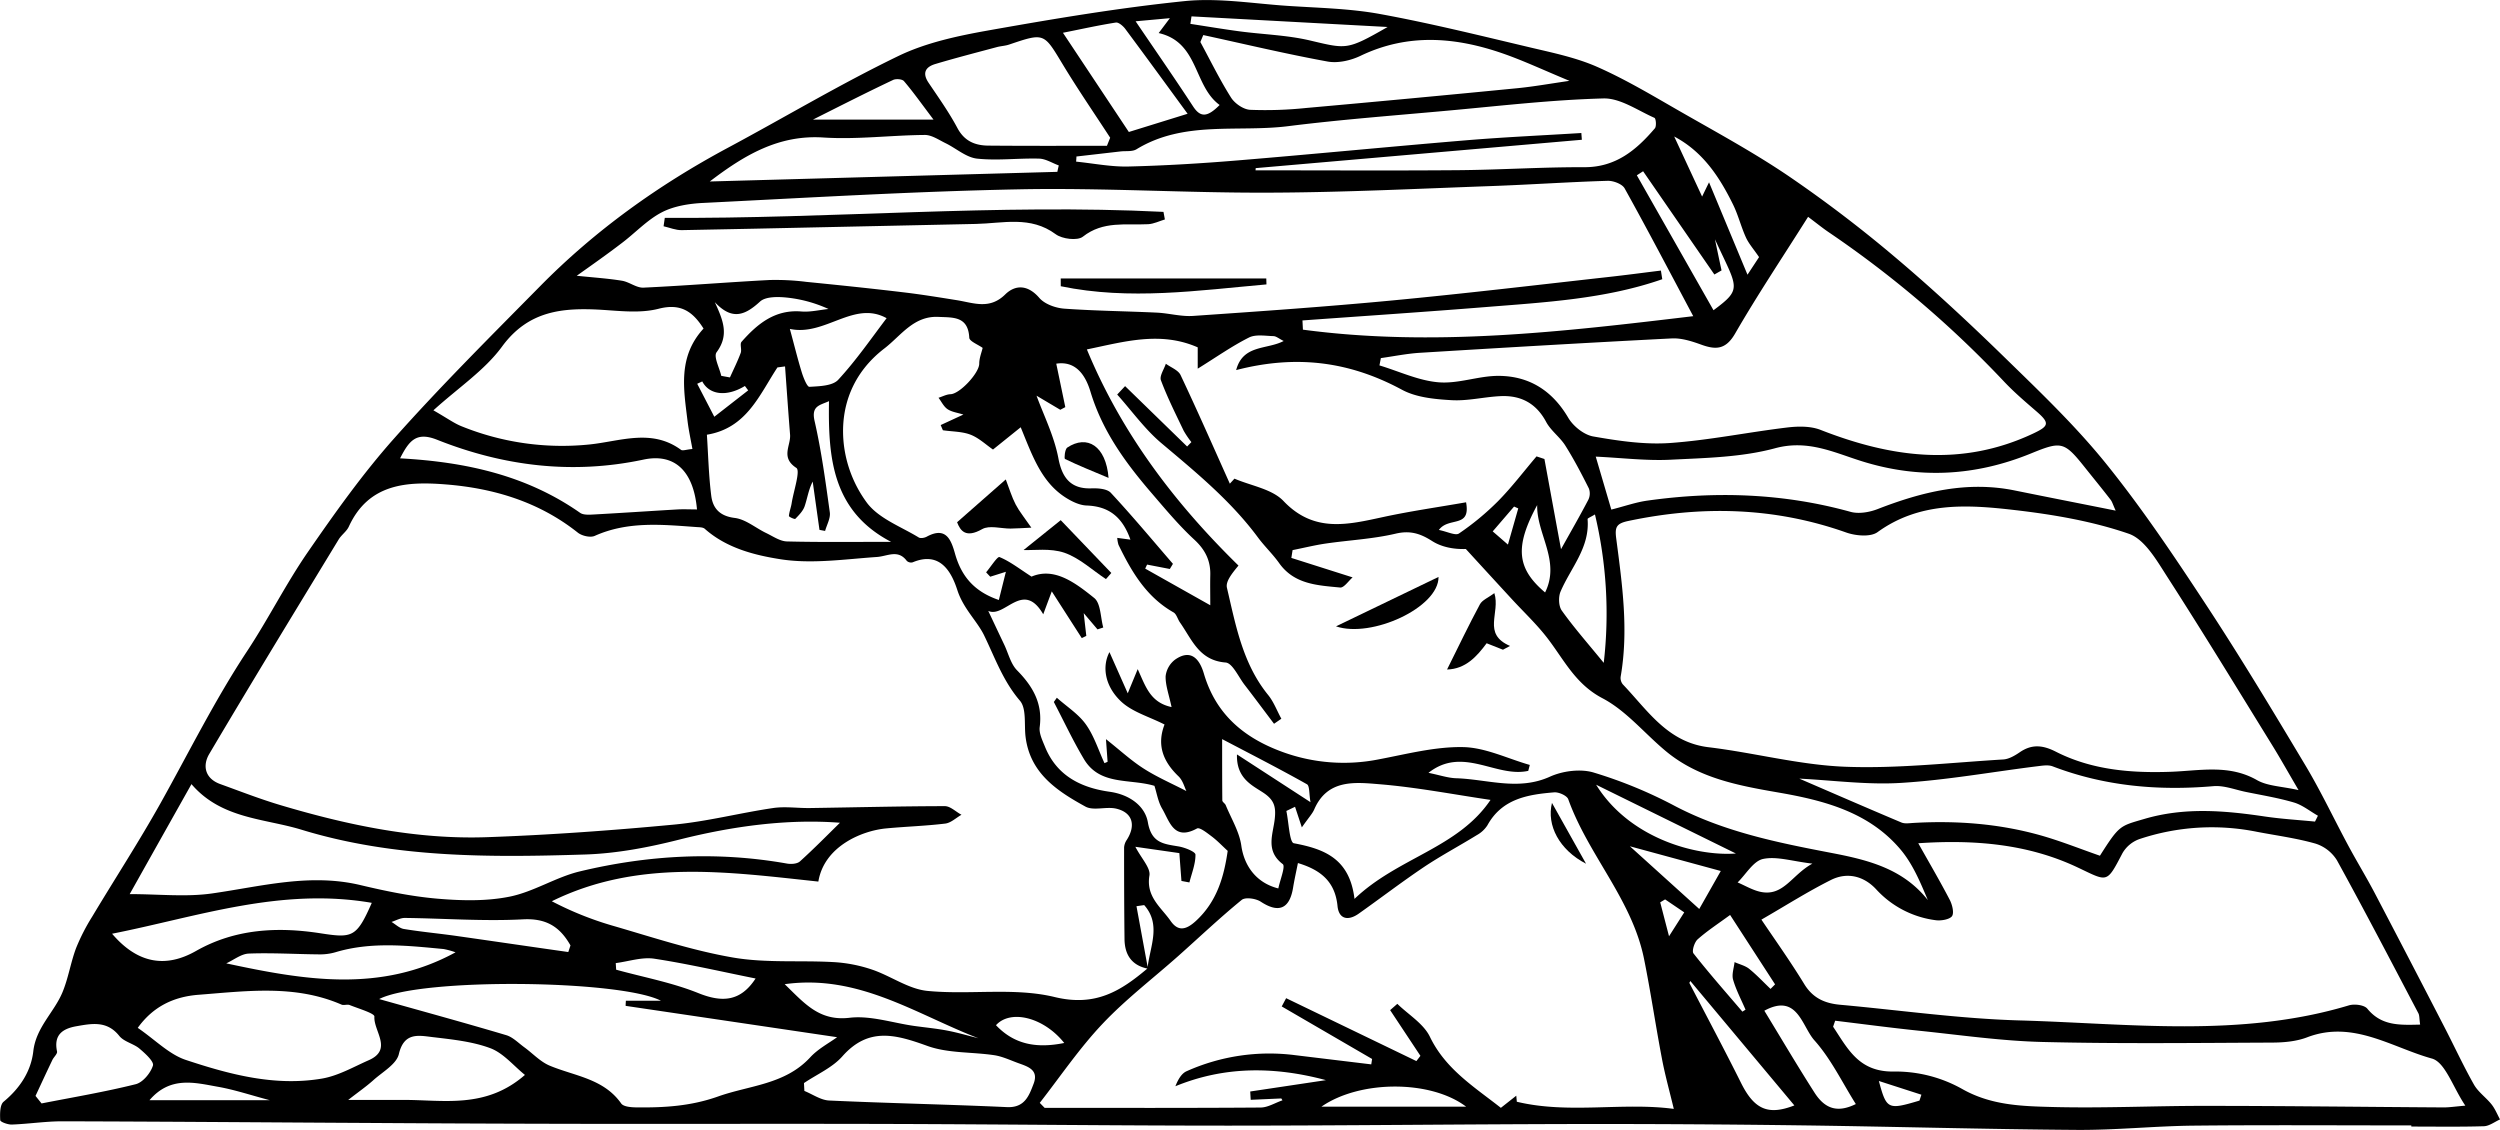 <?xml version="1.0" encoding="UTF-8"?> <svg xmlns="http://www.w3.org/2000/svg" id="Layer_1" data-name="Layer 1" viewBox="0 0 1136.49 513.66"><title>Pages from Spoon_River_Anthology-47 AI</title><path d="M795.21,639.25c-32.92,0-65.85-.24-98.76.1-17.81.18-35.61,2.07-53.4,1.94-41.65-.3-83.29-1.51-124.94-2.06q-50.66-.68-101.32-.62c-53,.1-106.06.73-159.09.74-50.91,0-101.82-.6-152.73-.76-45.53-.14-91.07,0-136.6-.05q-50-.07-100-.4c-47-.25-94-.64-141-.76-7.64,0-15.27,1.19-22.91,1.48-1.84.07-5.26-1.19-5.31-2-.15-2.84-.18-7,1.57-8.41,7.39-6.12,12.42-13.76,13.47-22.92,1.23-10.84,9.4-17.6,13.23-26.73,2.71-6.47,3.75-13.63,6.24-20.22A92.07,92.07,0,0,1-259,544.27c10.29-17.17,21.23-34,31-51.45,12.92-23.13,24.68-46.89,39.33-69.08,9.76-14.78,17.73-30.77,27.8-45.33,12.27-17.76,24.87-35.5,39.19-51.58,21.18-23.8,43.81-46.32,66.18-69,25.14-25.54,54-46.16,85.58-63.08,25.8-13.83,51-28.9,77.32-41.63,12.59-6.09,27-9.16,40.91-11.64,29.6-5.26,59.33-10.27,89.22-13.33,15.34-1.57,31.14,1.11,46.71,2.15,14.09.95,28.37,1.18,42.2,3.72,22.95,4.2,45.65,9.84,68.38,15.22,10.28,2.43,20.84,4.61,30.41,8.85,13,5.74,25.27,13.13,37.62,20.21,16.49,9.46,33.27,18.54,49,29.19a586.8,586.8,0,0,1,48.62,37c17.22,14.52,33.75,29.91,49.88,45.64,15.85,15.45,32,30.85,45.88,48,16.34,20.23,30.93,41.95,45.22,63.71,15.8,24,30.66,48.71,45.43,73.4,7.2,12,13.21,24.78,19.87,37.15,3.85,7.14,8.08,14.07,11.85,21.25Q794.51,564,810.2,594.41c4.53,8.75,8.66,17.72,13.5,26.28,1.94,3.41,5.5,5.86,8,9,1.6,2,2.59,4.54,3.85,6.84-2.44,1.08-4.85,3-7.31,3.09-11,.34-22,.15-33,.15ZM220.91,568c-7.4-1.44-10.58-6.33-10.66-13.46-.16-13.89-.2-27.78-.19-41.67a7,7,0,0,1,1.24-3.45c4.23-6.65,2.59-12.43-4.82-14.17-4.53-1.06-10.31,1.09-14-.94-12.83-7.05-25.17-15.13-27.21-31.71-.69-5.59.5-12.83-2.57-16.43-7.7-9-11.31-19.46-16.27-29.68-3.15-6.5-9.42-12.1-12.16-20.55-2.59-8-7.67-18-20.36-12.66a2.87,2.87,0,0,1-2.63-.66c-4-5.37-8.74-2.12-13.58-1.78-14.57,1-29.52,3.25-43.71,1.05-11.9-1.85-24.69-5.09-34.54-13.85-.8-.72-2.36-.71-3.59-.79-15.68-1.12-31.36-2.78-46.45,4-2,.89-5.8,0-7.64-1.44-17.61-14-38.15-20.2-60-21.95-17.66-1.41-35.12-.47-44.13,19.14-1,2.21-3.36,3.77-4.65,5.9-19.71,32.44-39.52,64.83-58.83,97.51-3.09,5.22-2,11.13,5,13.66,9.12,3.3,18.17,6.84,27.46,9.6,30.75,9.15,62.06,15.73,94.3,14.53,28.17-1,56.35-3.05,84.42-5.69,15.15-1.42,30.06-5.32,45.16-7.54,5.52-.82,11.28.11,16.93,0,20.38-.3,40.75-.83,61.13-.86,2.52,0,5,2.55,7.57,3.92-2.44,1.38-4.78,3.68-7.35,4-8.92,1.09-17.93,1.35-26.87,2.2-11.16,1.05-28.21,8.2-30.84,24.17-40.82-4.33-81.88-10.4-121.17,8.94a149.12,149.12,0,0,0,27.25,11c18.25,5.28,36.43,11.36,55.08,14.58,15,2.59,30.69,1.21,46,2.1a66.21,66.21,0,0,1,17.24,3.39c8.54,2.89,16.56,8.85,25.17,9.69,19.23,1.89,39.45-1.68,57.85,2.79,18.57,4.5,30-2.7,42.21-13,1-9.73,6.42-19.87-1.51-28.8l-3.5.51ZM261,295.88c3.11-11.71,14-9.21,21.61-13.23-2.08-1-3.36-2.18-4.67-2.21-3.74-.1-8.07-.9-11.13.65-7.64,3.84-14.71,8.83-23.28,14.15v-9.69c-17-7.48-33.53-2.53-50.39.94,16,38.65,40.43,70.36,68.92,98.26-3,3.61-5.91,7.26-5.25,10.08,4,17.05,7.15,34.52,18.74,48.76,2.55,3.14,4,7.16,6,10.78l-3.33,2.3c-4.47-5.92-8.89-11.88-13.42-17.75-2.77-3.59-5.48-9.86-8.59-10.1-12.11-.93-15.34-10.54-20.75-18.21-1.06-1.49-1.55-3.79-2.94-4.58-12.34-7-19.08-18.5-25-30.7a14.59,14.59,0,0,1-.58-3.17l6,.8c-3.77-10.68-10.16-15.17-19.95-15.52-3-.11-6.26-1.62-8.93-3.25-11.48-7-15.6-19.16-21-32.32L150.46,332c-3.26-2.24-6.44-5.31-10.25-6.77s-8.33-1.37-12.53-2l-1-2.36L137,316.1c-2.7-.86-5.28-1.16-7.2-2.45-1.74-1.17-2.76-3.41-4.1-5.18,1.81-.57,3.61-1.56,5.44-1.62,4.26-.14,13.09-9.68,13.07-13.9,0-2.52,1.06-5.05,1.55-7.16-2.07-1.5-6-3-6.08-4.62-.51-9.85-7.36-9.15-14-9.47-11.33-.55-17.07,8.58-24.58,14.34-14,10.73-20.22,26-18.52,43a55.38,55.38,0,0,0,10.81,27.48c5.5,7,15.3,10.55,23.31,15.45.84.52,2.62.19,3.62-.35,8.81-4.8,11.12,1.46,12.89,7.77,2.82,10,8.53,17.14,19.91,21,1.08-4.32,2.06-8.24,3.2-12.82l-7.11,2.24-1.88-2c2.08-2.44,5.15-7.31,6.08-6.93,4.73,1.94,8.9,5.23,14.57,8.89,10.29-4.41,19.81,2.71,28.5,9.72,3,2.43,2.83,8.83,4.11,13.41l-2.62.86c-1.73-2.05-3.47-4.09-6.27-7.39.53,4.67.85,7.51,1.18,10.35l-2.06,1-13.64-21.24c-1.8,4.82-2.64,7.08-3.88,10.42-9.19-15.84-17.52,1.94-25-1.55,2.43,5.13,4.85,10.28,7.29,15.41,1.87,3.93,2.92,8.67,5.81,11.61,7.2,7.31,11.7,15.08,10.29,25.8-.37,2.84,1.25,6.08,2.41,8.95,5.33,13.17,16.34,18.63,29.43,20.46,8.84,1.24,16,6.32,17.33,13.85,1.66,9.56,7.24,9.85,14,11,2.81.48,7.62,2.39,7.64,3.71.06,4.2-1.69,8.44-2.75,12.66l-3.62-.68c-.33-4.36-.66-8.72-.95-12.66l-20-2.87c2.76,5.35,7,9.63,6.39,13.11-1.6,9.63,5.31,14.4,9.6,20.55,3.24,4.66,6.73,4.46,11.52.06,9.73-8.95,12.78-20.31,14.47-31.86-2.53-2.32-4.72-4.65-7.23-6.54-2.1-1.57-5.5-4.32-6.74-3.64-10.55,5.77-12.45-3.27-15.85-9.05-1.84-3.14-2.41-7-3.49-10.34-11.28-3.38-24.82,0-32.05-12.17-5-8.39-9.15-17.28-13.68-25.95l1.37-1.93c4.46,4,9.77,7.33,13.16,12.07,3.75,5.23,5.74,11.72,8.49,17.67l1.42-.62c-.23-3.22-.46-6.43-.74-10.3,6.54,5.18,11.52,9.8,17.16,13.39,6,3.85,12.67,6.73,19.4,10.22-.83-1.64-1.59-4.8-3.56-6.69-7-6.69-10-14.23-6.37-23.57-7-3.58-14.83-5.71-19.95-10.65-7.48-7.22-8.37-16.06-5.09-22.26,2.59,5.82,5.18,11.67,8.32,18.73,2-4.93,3.28-7.94,4.52-11,3.61,7.84,5.64,15.14,15.39,17.25-1.19-5.65-2.8-9.87-2.7-14.05a11,11,0,0,1,4.3-7.52c7.52-5.25,11.3.28,13.07,6.3,5.46,18.64,18.35,29.34,35.85,35.71a81.12,81.12,0,0,0,43.55,3.35c12.75-2.4,25.66-5.83,38.44-5.59,10.16.19,20.23,5.23,30.34,8.11-.23.9-.47,1.79-.7,2.69-14.61,3.26-29.73-11.45-45.36.9,5,1,8.78,2.34,12.62,2.46,14.15.45,28.18,5.81,42.59-.71,5.81-2.63,13.86-3.67,19.84-1.9A205.69,205.69,0,0,1,460.37,494c22.31,11.71,46.5,16.64,70.79,21.29,16.68,3.2,32.8,7,44.28,21.53-3.45-8.19-6.92-16.54-12.5-23.1-14.42-17-34.84-22.25-55.68-25.85-18-3.12-35.95-6.46-50.61-18.5-9.81-8.06-18.2-18.59-29.16-24.33-12.46-6.53-17.59-17.8-25.28-27.67-4.78-6.14-10.51-11.54-15.8-17.28q-10.53-11.43-21-22.88c-5.35.19-10.95-.81-15.37-3.64-5.38-3.43-10-4.88-16.58-3.32-10.32,2.42-21.08,2.94-31.62,4.47-5.1.74-10.13,2-15.19,3l-.56,3.55,27.85,8.85c-1.84,1.57-3.92,4.78-5.68,4.61-10.22-1-20.83-1.39-27.72-11.11-2.9-4.08-6.61-7.58-9.59-11.6-12.34-16.68-28.17-29.65-43.9-42.89-7.56-6.36-13.47-14.69-20.13-22.13l3.59-3.83,28.2,27.45,1.94-2a41.46,41.46,0,0,1-3.5-5.16c-3.62-7.57-7.4-15.09-10.34-22.93-.74-1.95,1.41-5,2.23-7.54,2.29,1.69,5.62,2.89,6.7,5.16,7.72,16.33,15,32.89,22.39,49.37l2.1-2.29c7.56,3.27,17.07,4.68,22.29,10.17,13.91,14.62,29.25,10.75,45.41,7.26,12.36-2.67,24.91-4.46,37.59-6.68,2.22,12-7.9,6.43-12.36,12.58,3.91.78,7.55,2.69,9.14,1.6A121.16,121.16,0,0,0,380,355.52c6.29-6.37,11.74-13.57,17.55-20.41l3.59,1.19c2.53,13.79,5.06,27.58,7.54,41,4.42-7.92,8.57-15.11,12.41-22.46a6.51,6.51,0,0,0,.24-5.18c-3.32-6.62-6.76-13.22-10.7-19.47-2.44-3.87-6.56-6.74-8.69-10.72-4.53-8.5-11.49-12.15-20.66-11.75-7.47.33-15,2.27-22.34,1.84-7.63-.44-16.05-1.22-22.55-4.74C312.9,292.15,288.79,288.68,261,295.88Zm483,191c-4.9-8.36-8.32-14.49-12-20.45-15.78-25.55-31.39-51.21-47.64-76.45-4.8-7.45-10.3-17.2-17.6-19.71-16.63-5.73-34.45-8.75-52-10.78-21.35-2.47-42.95-3.85-62.19,10.06-3.2,2.32-10,1.68-14.29.15-32.55-11.51-65.45-12.31-99-5.23-5.52,1.17-6.17,2.84-5.49,8.05,2.73,20.83,5.68,41.71,2,62.78a4.6,4.6,0,0,0,1,3.46c11.29,11.82,20.31,26.33,39,28.57,20.77,2.5,41.32,8.07,62.1,8.87,23.86.91,47.87-1.87,71.81-3.31,2.58-.15,5.29-1.75,7.53-3.28,5.53-3.79,10.49-3.26,16.41-.25,16.39,8.34,34.23,9.77,52.26,9.13,13.29-.48,26.55-3.5,39.31,3.87C730.07,485.05,736.37,485.09,744.06,486.84ZM342.93,610c.61-.79,1.23-1.58,1.84-2.38L331,586.84l3.27-2.86c5.06,4.93,11.93,9,14.82,15,7.09,14.68,20,22.66,32.25,32.28l7-5.52c.09.92.17,1.83.25,2.75,23.67,5.68,48.09.13,71.36,3.25-1.91-8-4-15.43-5.42-23-2.86-15-5.08-30.21-8.11-45.21-5.46-27-25.36-47.2-34.44-72.54-.6-1.67-4.32-3.33-6.44-3.15-12,1-23.69,2.9-30.33,15a13.44,13.44,0,0,1-4.82,4.45c-8,4.93-16.32,9.35-24.12,14.57C336.19,528.65,326.58,536,316.69,543c-4.7,3.32-9,2.6-9.61-3.48-1.09-11-7.48-16.37-18-19.54-.8,4-1.62,7.63-2.21,11.26-1.6,9.68-6.61,11.61-14.69,6.3-2.22-1.46-7-2.15-8.66-.8-9.9,8.09-19.2,16.92-28.76,25.43-11.55,10.27-23.95,19.72-34.52,30.91S181.14,616.92,171.72,629l2.22,2.27c32.71,0,65.41.1,98.12-.15,3.33,0,6.64-2.14,10-3.28l-.52-.85-13.92.62c-.08-1.26-.15-2.52-.22-3.78l34.42-5.16c-23.23-6.21-45.86-6.48-68.44,2.77,1.26-3.17,2.81-5.8,5.08-6.82a92,92,0,0,1,49.39-7.3l34.57,4.18.38-2.46-41.08-23.88,2-3.75ZM-38.77,253c8.05.84,14.36,1.24,20.57,2.26,3.35.55,6.57,3.29,9.77,3.14,19.06-.88,38.08-2.46,57.14-3.46a111.53,111.53,0,0,1,16.91.84c14.78,1.47,29.56,3,44.31,4.77,8,.95,16.06,2.27,24.07,3.55,7.57,1.2,14.86,4.43,22-2.59,4.63-4.54,10.32-4.47,15.5,1.54,2.46,2.86,7.42,4.62,11.4,4.91,14,1,28,1.14,42,1.8,5.52.26,11.08,1.87,16.52,1.5,30.25-2.08,60.51-4.18,90.69-7.05,32.76-3.1,65.44-7,98.15-10.65,7.95-.88,15.89-1.94,23.83-2.92.21,1.31.41,2.62.62,3.93-25.8,9-53.08,10.47-80.17,12.65-27.78,2.23-55.6,4.08-83.4,6.09l.21,4.19c59.09,7.89,117.78,1,177.44-6.13-10.78-20.25-20.74-39.31-31.19-58.1-1.12-2-5.13-3.51-7.74-3.43-17.6.53-35.17,1.75-52.77,2.38-33.62,1.21-67.24,2.88-100.88,3-37.86.17-75.76-2.26-113.6-1.52-48,.94-95.92,3.81-143.86,6.19-6.39.31-13.31,1.39-18.87,4.28-6.69,3.48-12.08,9.39-18.21,14C-24.93,243.23-31.72,248-38.77,253Zm838,340.39c-.4-2.73-.26-4.11-.8-5.13-12.22-23.23-24.34-46.52-37-69.51a17.76,17.76,0,0,0-9.74-7.6C743,508.67,734,507.49,725,505.77a103.6,103.6,0,0,0-53.49,3.35,14.55,14.55,0,0,0-7.59,6.36c-7.33,14-6.6,13-20.37,6.5-22.52-10.66-46.82-12.74-72.46-11,5,8.92,9.88,17.21,14.31,25.73,1.14,2.19,2.07,6,1,7.45s-5,2.16-7.41,1.8a44.24,44.24,0,0,1-27-14c-5.65-6.11-13.22-8-20.66-4.26-10.61,5.32-20.67,11.73-31.55,18,5.76,8.58,13,18.7,19.48,29.3,3.92,6.43,9.41,8.77,16.3,9.4,27.19,2.46,54.34,6.35,81.57,7.12,50,1.41,100.37,8,149.71-6.84,2.51-.76,7-.2,8.39,1.51C781.63,594,789.77,593.66,799.23,593.42ZM521,226.21c-11.68,18.51-23,35.46-33.18,53.07-4.25,7.35-8.77,7.46-15.49,5-4.21-1.52-8.84-3-13.2-2.8-38.16,1.94-76.3,4.19-114.43,6.53-6,.36-12,1.59-17.92,2.42-.21,1.11-.42,2.22-.64,3.32,8.94,2.7,17.76,6.92,26.86,7.68s18.3-3,27.46-2.92c13.81.1,24.27,6.73,31.48,19,2.25,3.86,7.14,7.79,11.38,8.54,11.39,2,23.18,3.76,34.62,3,17.92-1.25,35.65-4.92,53.52-7.07,5-.6,10.68-.69,15.22,1.09,32.07,12.57,64,17,96.58,1.68,7.18-3.38,7.71-4.72,1.76-9.91-5-4.32-10-8.56-14.55-13.33a479.23,479.23,0,0,0-79.78-68.09C527.68,231.41,524.84,229.07,521,226.21Zm12.31,365.45c-.31.91-.63,1.82-.94,2.72,6.71,10.06,11.74,20.78,27.91,20.37A61.88,61.88,0,0,1,591,622.66c13.14,7.46,27,7.84,40.79,8.21,23.19.63,46.42-.53,69.63-.5,36.18,0,72.36.48,108.54.7,2.59,0,5.19-.41,9.82-.8-5.71-8.47-9.13-19.73-15.21-21.42-18.34-5.08-35.89-17.61-56.7-9.65-4.87,1.87-10.5,2.37-15.79,2.4-34.84.15-69.7.58-104.52-.28-18.73-.46-37.41-3.18-56.09-5.11C558.74,594.89,546.05,593.19,533.34,591.66Zm-452.41-90c-23.62-1.82-48.42,1.44-73.13,7.68-13.93,3.53-28.38,6.29-42.68,6.75-43.35,1.38-86.85,1.61-128.89-11.24-17-5.21-36.51-4.88-50.11-20.75-9.33,16.6-18.24,32.45-28.08,50,13.3,0,25.53,1.38,37.33-.29,22.46-3.2,44.53-9.29,67.53-3.82,11.55,2.75,23.3,5.18,35.1,6.19,10.83.92,22.15,1.21,32.71-.92,11-2.21,21-8.84,31.89-11.47,31.07-7.46,62.54-9.21,94.22-3.58,1.9.33,4.66.17,5.93-1C69.12,513.44,75.14,507.29,80.93,501.62Zm-1.28,97.49-96.16-14.25c0-.78.07-1.55.11-2.33H-.49c-18.48-9.51-109-10.53-128.1-.76,20.69,5.82,39.29,10.91,57.77,16.41,3,.89,5.54,3.57,8.22,5.51,3.85,2.8,7.27,6.57,11.53,8.35,11.37,4.76,24.5,5.84,32.52,17.2,1.07,1.51,4.59,1.75,7,1.78,12.53.14,24.59-.55,37-4.95,14.34-5.1,30.33-5.39,41.79-17.66C70.83,604.48,75.88,601.86,79.65,599.11ZM18.88,277C14,269.34,8.62,265.38-1.54,268c-8.22,2.13-17.44,1-26.17.46-17.5-1-33,.37-45,16.71-7.9,10.8-19.81,18.66-31.22,29,6.52,3.73,9.55,6,13,7.33a121.79,121.79,0,0,0,58,8.19c14-1.45,28.21-7.34,41.57,2.45.73.54,2.35-.13,5.18-.39C13,327.2,12.1,323.1,11.6,319,9.86,304.51,7.09,289.85,18.88,277Zm251-72.93c0,.34-.05.68-.07,1,30.64,0,61.29.19,91.93-.06,19.18-.16,38.35-1.43,57.53-1.36,14.3.05,23.64-7.79,32.07-17.66.81-.94.5-4.49-.19-4.78-7.62-3.35-15.5-9-23.17-8.82-23.83.64-47.61,3.46-71.4,5.61-24,2.18-48,4-71.95,7-23,2.89-47.4-2.66-68.94,10.5-1.94,1.18-4.89.69-7.37,1l-19.93,2.29c0,.77-.09,1.55-.13,2.33,7.92.8,15.85,2.41,23.75,2.22,16.6-.4,33.2-1.41,49.76-2.78,34.73-2.87,69.42-6.28,104.15-9.17,17.31-1.43,34.66-2.2,52-3.28l.23,3.07ZM660.83,359.77c-1.29-2.82-1.61-4.09-2.35-5-3.85-5-7.82-9.82-11.73-14.73-9.36-11.75-10.64-11.89-24.45-6.25-25.27,10.31-50.87,11.74-77.16,3.43-12.54-3.95-24.35-9.81-39.13-5.81-15.18,4.11-31.53,4.41-47.42,5.21-11,.56-22.2-.84-34.12-1.4,2.52,8.56,4.74,16.13,7.08,24.08,6.11-1.55,11.14-3.34,16.32-4.07,31.15-4.4,62-3.35,92.5,5.11,3.7,1,8.49.18,12.21-1.26,20.2-7.85,40.65-12.93,62.48-8.45C629.79,353.62,644.55,356.51,660.83,359.77ZM517,481.6c15.62,6.74,31,13.44,46.42,19.94,1.59.66,3.66.3,5.5.2,19.47-1.12,38.74.31,57.54,5.58,9.26,2.6,18.24,6.22,27.21,9.33,8.89-14,9.05-13.45,20.19-16.73,18.25-5.38,36.4-3.83,54.73-1.11,7.56,1.12,15.23,1.57,22.85,2.32l1.33-2.66c-3.61-2.05-7-4.84-10.86-6-7.16-2.12-14.6-3.32-21.93-4.83-4.86-1-9.85-3-14.62-2.62-25.09,2.17-49.5.05-73.18-9-2.13-.82-4.91-.27-7.34,0-20.47,2.56-40.87,6.25-61.42,7.51C548,484.51,532.44,482.37,517,481.6ZM-238.33,594.9c8,5.48,14.25,12.05,21.86,14.58,20,6.63,40.57,12.11,61.91,8.47,7.34-1.25,14.27-5.27,21.25-8.35,11.08-4.88,2.1-13.25,2.56-19.83.1-1.5-7.23-3.61-11.23-5.24-1.09-.44-2.65.26-3.71-.2-21.15-9.19-43.1-6.15-65-4.47C-222.27,580.75-231.49,585.4-238.33,594.9ZM246.06,143.58c-.44,1-.88,2.11-1.33,3.16,4.58,8.46,8.82,17.14,13.94,25.25,1.71,2.7,5.62,5.4,8.67,5.57a177.58,177.58,0,0,0,25.35-.82q48.07-4.29,96.11-9c7.27-.71,14.48-2,23.71-3.35-11.72-4.86-20.76-9.12-30.16-12.4-21.62-7.53-43.2-9.32-64.76,1-4.44,2.14-10.26,3.49-15,2.63C283.66,152.16,264.9,147.68,246.06,143.58Zm-43.8,50.34,1.47-3.67c-7.28-11.2-14.86-22.21-21.75-33.64-8.45-14-8.19-14.12-24.22-8.7-1.76.59-3.69.65-5.49,1.13-9.35,2.51-18.73,4.93-28,7.69-4.4,1.31-6.13,4-3.11,8.51,4.54,6.75,9.3,13.43,13.12,20.6,3.26,6.11,8.21,8,14.37,8C166.51,194,184.38,193.92,202.26,193.92ZM55.93,294.21l-3.46.46c-8.24,12.52-14,27.61-32.07,30.59.62,9.24.82,18.63,2,27.88.74,5.57,3.85,9.12,10.63,9.95,5,.61,9.49,4.55,14.28,6.85,3.1,1.48,6.3,3.76,9.5,3.84,15.76.4,31.54.18,47.31.18C77.44,360,75.48,335.86,75.91,310c-4.16,1.9-8.13,2.09-6.56,9,3.13,13.68,5,27.66,6.93,41.58.37,2.66-1.37,5.61-2.14,8.42l-2.56-.48q-1.55-11-3.08-21.95c-1.91,3.67-2.42,7.59-3.68,11.25-.75,2.15-2.59,4-4.23,5.69-.27.29-2.93-.9-2.9-1.3.15-2,1-4,1.28-6.06.9-5.47,4-14.53,2.09-15.8-7.29-4.76-2.45-10.14-2.85-15.1C57.39,314.93,56.68,304.57,55.93,294.21ZM64.53,620l.19,3.58c3.75,1.51,7.44,4.17,11.24,4.35,26.93,1.24,53.89,1.76,80.82,3,8.14.38,10.08-5.23,12.15-10.63,2.51-6.57-3-7.89-7.41-9.53-3.45-1.28-6.9-2.9-10.49-3.44-10.14-1.52-21-.82-30.38-4.21-14.28-5.14-26.71-8.78-38.64,4.7C77.44,613,70.43,616,64.53,620ZM287.77,494.4l-3.95,1.9c1.09,5.11,1.42,14.31,3.4,14.68,13.92,2.6,25.38,7,27.58,25.29,19.72-18.84,47-23,61.84-45-16.88-2.48-33.65-5.75-50.58-7.13-11-.9-23.58-2.38-29.56,11.45-.84,1.94-2.42,3.57-5.64,8.17ZM21.71,210.14l158-4.38c.21-1,.43-1.95.65-2.92-3-1.08-5.91-3-8.91-3.09-9.41-.27-18.94,1-28.24,0-4.95-.55-9.47-4.66-14.27-7-3.08-1.49-6.34-3.79-9.5-3.76-15.37.12-30.81,2.15-46.07,1.16C53.07,188.82,37.4,198.16,21.71,210.14ZM249.24,402.79c0-4.84-.1-9.19,0-13.54.2-6.62-2.21-11.61-7.23-16.26-7-6.46-13.14-13.84-19.36-21.08-11.85-13.78-22.42-28.16-27.85-46.12-1.83-6.06-5.76-14.35-15.58-12.82,1.44,6.91,2.78,13.33,4.11,19.75l-2.28,1.21-10.8-6.41c3.16,8.68,8,18.27,9.93,28.41,1.65,8.88,5.61,14.05,15,13.72,3-.11,7.1.17,8.82,2,9.74,10.47,18.9,21.48,28.26,32.31l-1.41,2.34-10.34-2-.86,1.83ZM-119.08,336c30.25,1.65,57.67,7.85,81.86,24.78,1.45,1,3.93.87,5.91.76,12.77-.7,25.53-1.57,38.29-2.31,2.93-.16,5.88,0,8.92,0-1.56-17.6-10.22-25.66-24.36-22.65-32.26,6.86-63.49,3-93.72-9C-111.72,323.75-115,328-119.08,336ZM-250,552.11c11.7,13.74,24.54,15.58,38.13,7.85,17.76-10.1,37.05-11.08,56.56-8.06,14.62,2.27,16.46,1.89,23.37-13.83C-173.4,530.91-211.36,544.46-250,552.11Zm187.7,64.2c-5.15-4.14-9.79-9.93-15.76-12.17-8.37-3.12-17.68-4-26.68-5.09-6.28-.78-12.6-2-14.89,7.77-1.09,4.61-7.4,8.09-11.57,11.84-3.07,2.77-6.49,5.14-11.46,9,9.84,0,17.31,0,24.78,0C-99.45,627.57-80.25,631.91-62.33,616.31ZM212.22,187.64l26.71-8.28c-9.18-12.54-18.71-25.64-28.38-38.64-1-1.32-3-3-4.21-2.83-7.63,1.19-15.18,2.87-24.08,4.65Zm-497,438.23,2.72,3.39c14.29-2.81,28.68-5.22,42.79-8.74,3.27-.82,6.79-5.08,7.85-8.49.56-1.81-3.59-5.56-6.19-7.75s-7-3.07-9.11-5.71c-5.58-7-12.43-5.65-19.53-4.4-6.45,1.14-10.33,4.06-8.77,11.47.22,1.09-1.49,2.52-2.13,3.87C-279.77,615-282.28,620.41-284.82,625.87Zm190.94-65.3a34.6,34.6,0,0,0-5.45-1.5c-16.41-1.55-32.83-3.42-49.08,1.43a25.05,25.05,0,0,1-7.31,1c-10.72-.09-21.45-.77-32.15-.37-3.47.13-6.85,2.89-10.27,4.45C-162.75,573.18-128,579.19-93.88,560.57Zm388.64-68.26c-.69-3.84-.35-7.44-1.62-8.15-12.44-7-25.14-13.48-38.55-20.52,0,10.32,0,19.09.08,27.86,0,.72,1.21,1.36,1.55,2.17,2.51,6.11,6.2,12.07,7.09,18.42,1.27,9,6.64,16.88,16.82,19.43.77-3.83,3.35-10.06,2-11.07-8-6.06-4.38-13.6-3.62-20.55.59-5.46-.17-8.62-5.36-12-4.86-3.22-12.16-6.4-11.82-17.3ZM58.11,277.16c2,7.29,3.51,13.56,5.41,19.72.75,2.45,2.44,6.68,3.49,6.61,4.51-.27,10.5-.39,13.09-3.2,8.12-8.79,15-18.78,22-28C87.2,264,74.11,280.65,58.11,277.16Zm370,151.76a194.54,194.54,0,0,0-4-67.42c-1.91,1.18-3.39,1.72-3.35,2.13,1.08,13-7.71,22.18-12.31,33-1,2.41-.87,6.57.59,8.59C414.58,413,421,420.26,428.06,428.92ZM55.77,575.05c8.88,8.56,15.62,16.9,29.46,15.27,9.53-1.12,19.6,2.32,29.43,3.71,5,.7,10,1.16,14.92,2.1s9.51,2.32,14.26,3.5C115.53,588.73,89.28,570.35,55.77,575.05Zm-98.38-14.62,1-3c-4.7-8.27-10.76-12.43-21.61-11.86-17.85.94-35.82-.43-53.75-.64-2,0-4,1.18-6,1.82,1.86,1.1,3.62,2.87,5.61,3.2,7.72,1.27,15.53,2,23.28,3.08C-76.93,555.47-59.77,558-42.61,560.43Zm543.72,26.68c7.43,12.18,14.89,24.85,22.81,37.24,5.07,7.93,11,9,18.78,5.19-6.13-9.71-11.24-20.49-18.86-29C518.13,594.1,516.12,578.94,501.11,587.11Zm-10,.43,1.45-.9c-1.94-4.52-4.29-8.93-5.65-13.63-.7-2.4.38-5.32.66-8,2.21,1,4.74,1.58,6.57,3,3.48,2.8,6.55,6.1,9.79,9.19l2.06-2.07-20.44-31.55c-5.45,4-10.4,7.21-14.76,11.08-1.47,1.32-2.72,5.35-1.88,6.41C476.05,570.16,483.67,578.79,491.14,587.54ZM240.7,135.08l-.51,3.41c7.51,1.15,15,2.42,22.53,3.42,10.55,1.4,21.34,1.68,31.64,4.08,17,4,16.91,4.54,35.5-6.08ZM42.54,572.46c-15.56-3.12-30.72-6.66-46.07-9-5.61-.84-11.65,1.25-17.5,2l.18,3c12.52,3.45,25.47,5.84,37.43,10.67C27.66,583.59,35.84,582.73,42.54,572.46ZM68.64,182h54.77c-5.56-7.36-9.25-12.59-13.39-17.44-.82-1-3.69-1.21-5-.56C93.48,169.45,82.12,175.23,68.64,182ZM467.47,573.6l-.45.87c7.85,15.15,15.9,30.2,23.51,45.48,6.1,12.24,12.49,14.77,24.23,10.21ZM478,268.67c13.42-9.95,10.86-10,.66-32.25,1.16,5.56,2.06,9.85,3,14.15l-3.26,1.86L446,205.49l-2.85,1.84ZM24,265c3.86,8.39,6.55,15,.81,22.77-1.46,2,1.3,7.06,2.12,10.73l3.95.72c1.66-3.7,3.49-7.34,4.89-11.13.58-1.55-.49-4.07.4-5.08,7.18-8.12,15.15-14.75,27.17-13.77,4.06.34,8.23-.71,12.35-1.13a60.78,60.78,0,0,0-19.43-5.24c-3.91-.36-9.26-.39-11.71,1.87C37.81,270.91,31.92,273.48,24,265ZM299.76,630.73h65.79C349.4,618.5,317.26,618.58,299.76,630.73ZM253.49,175.37c-12-8.74-9.35-28.51-27.71-32.7l5.09-6.77-15.57,1.42c9.08,13.4,17.79,25.93,26.13,38.7C244.77,181.13,247.9,181,253.49,175.37Zm234.7,340.27-63.55-31.27C439.71,508.73,470,517,488.19,515.64Zm-28.08-326L472.82,217c.71-1.45,1.44-3,3.15-6.48l17.48,42,5.26-8c-2.57-3.77-4.73-6.17-6-9-2.18-4.8-3.44-10-5.75-14.75C480.77,208.13,473.19,196.57,460.11,189.68ZM440,512.36l31.52,28.5c4.06-7.16,6.85-12.07,9.79-17.27ZM397.85,357.24c-10.31,19-9.29,28.84,3.59,39.73C408.56,382.65,397.55,370.44,397.85,357.24Zm125.08,163c-9.22-1.08-16.24-3.45-22.45-2.11-4.4,1-7.71,6.93-11.51,10.66,3.34,1.43,6.56,3.36,10,4.19C509.73,535.55,513.47,525.41,522.93,520.26ZM-178.26,627.8c-8.77-2.32-16.08-4.79-23.59-6.11-10.56-1.87-21.65-5-31.16,6.11Zm361.13-26c-9.34-11.74-24.41-15.42-31.05-8.11C160.16,602.5,170.33,604.32,182.87,601.77ZM39.17,305.1l-1.49-2c-8.19,5-16.12,4.16-19.38-2.07L16,302.1l7.77,15Zm514,313.95c3.51,13,4.09,13.19,18.46,8.92l.88-2.68ZM456,536.5l-2.22,1.34c1.14,4.42,2.29,8.84,4,15.42,3.1-4.86,4.95-7.78,6.92-10.86ZM389.24,358.76l-1.9-.84-9.71,11.29c2,1.72,3.84,3.33,6.92,6Z" transform="translate(300.95 -127.64)"></path><path d="M164.36,377.68l16.89-13.57,23,24-2.44,2.79c-6.27-4.14-12.07-9.64-18.94-12C176.47,376.74,169,377.89,164.36,377.68Z" transform="translate(300.95 -127.64)"></path><path d="M156.27,345.59c1.63,4.23,2.73,8,4.49,11.37,1.68,3.22,4.06,6.07,7.14,10.55-3.93.18-6.73.39-9.52.42-4.34,0-9.58-1.61-12.85.25-7.48,4.25-9.93.71-11.39-3.14C142,358.13,149,352,156.27,345.59Z" transform="translate(300.95 -127.64)"></path><path d="M306.39,412.38,353,389.91C353.15,403.82,322.51,417.86,306.39,412.38Z" transform="translate(300.95 -127.64)"></path><path d="M378.38,397.28c2.83,9-5.67,18.51,7.12,24L382.29,423l-7.42-2.94c-4.38,5.92-9.53,11.72-18,11.94,5.28-10.59,9.88-20.24,14.94-29.64C372.88,400.39,375.64,399.33,378.38,397.28Z" transform="translate(300.95 -127.64)"></path><path d="M420.06,520.29c-12.19-6.29-18-17.51-15.49-27.65C410.07,502.45,415.07,511.37,420.06,520.29Z" transform="translate(300.95 -127.64)"></path><path d="M1.26,226.67c75.58.5,151.09-6.49,226.7-2.71l.64,3.44c-2.51.75-5,2-7.54,2.16-10.15.53-20.49-1.63-29.75,5.68-2.44,1.92-9.39,1.07-12.34-1.12-11.48-8.51-24-4.93-36.28-4.68-44.58.89-89.15,2-133.72,2.82-2.74.06-5.51-1.14-8.26-1.76C.9,229.22,1.08,228,1.26,226.67Z" transform="translate(300.95 -127.64)"></path><path d="M181.25,254.23H274.7c0,.9.05,1.8.08,2.7-31.11,2.75-62.18,7.33-93.51.83Z" transform="translate(300.95 -127.64)"></path><path d="M203,344.89c-7.39-3.11-13.7-5.64-19.8-8.59-.45-.21-.06-4.45,1-5.18C193.26,325.09,201.82,330.29,203,344.89Z" transform="translate(300.95 -127.64)"></path></svg> 